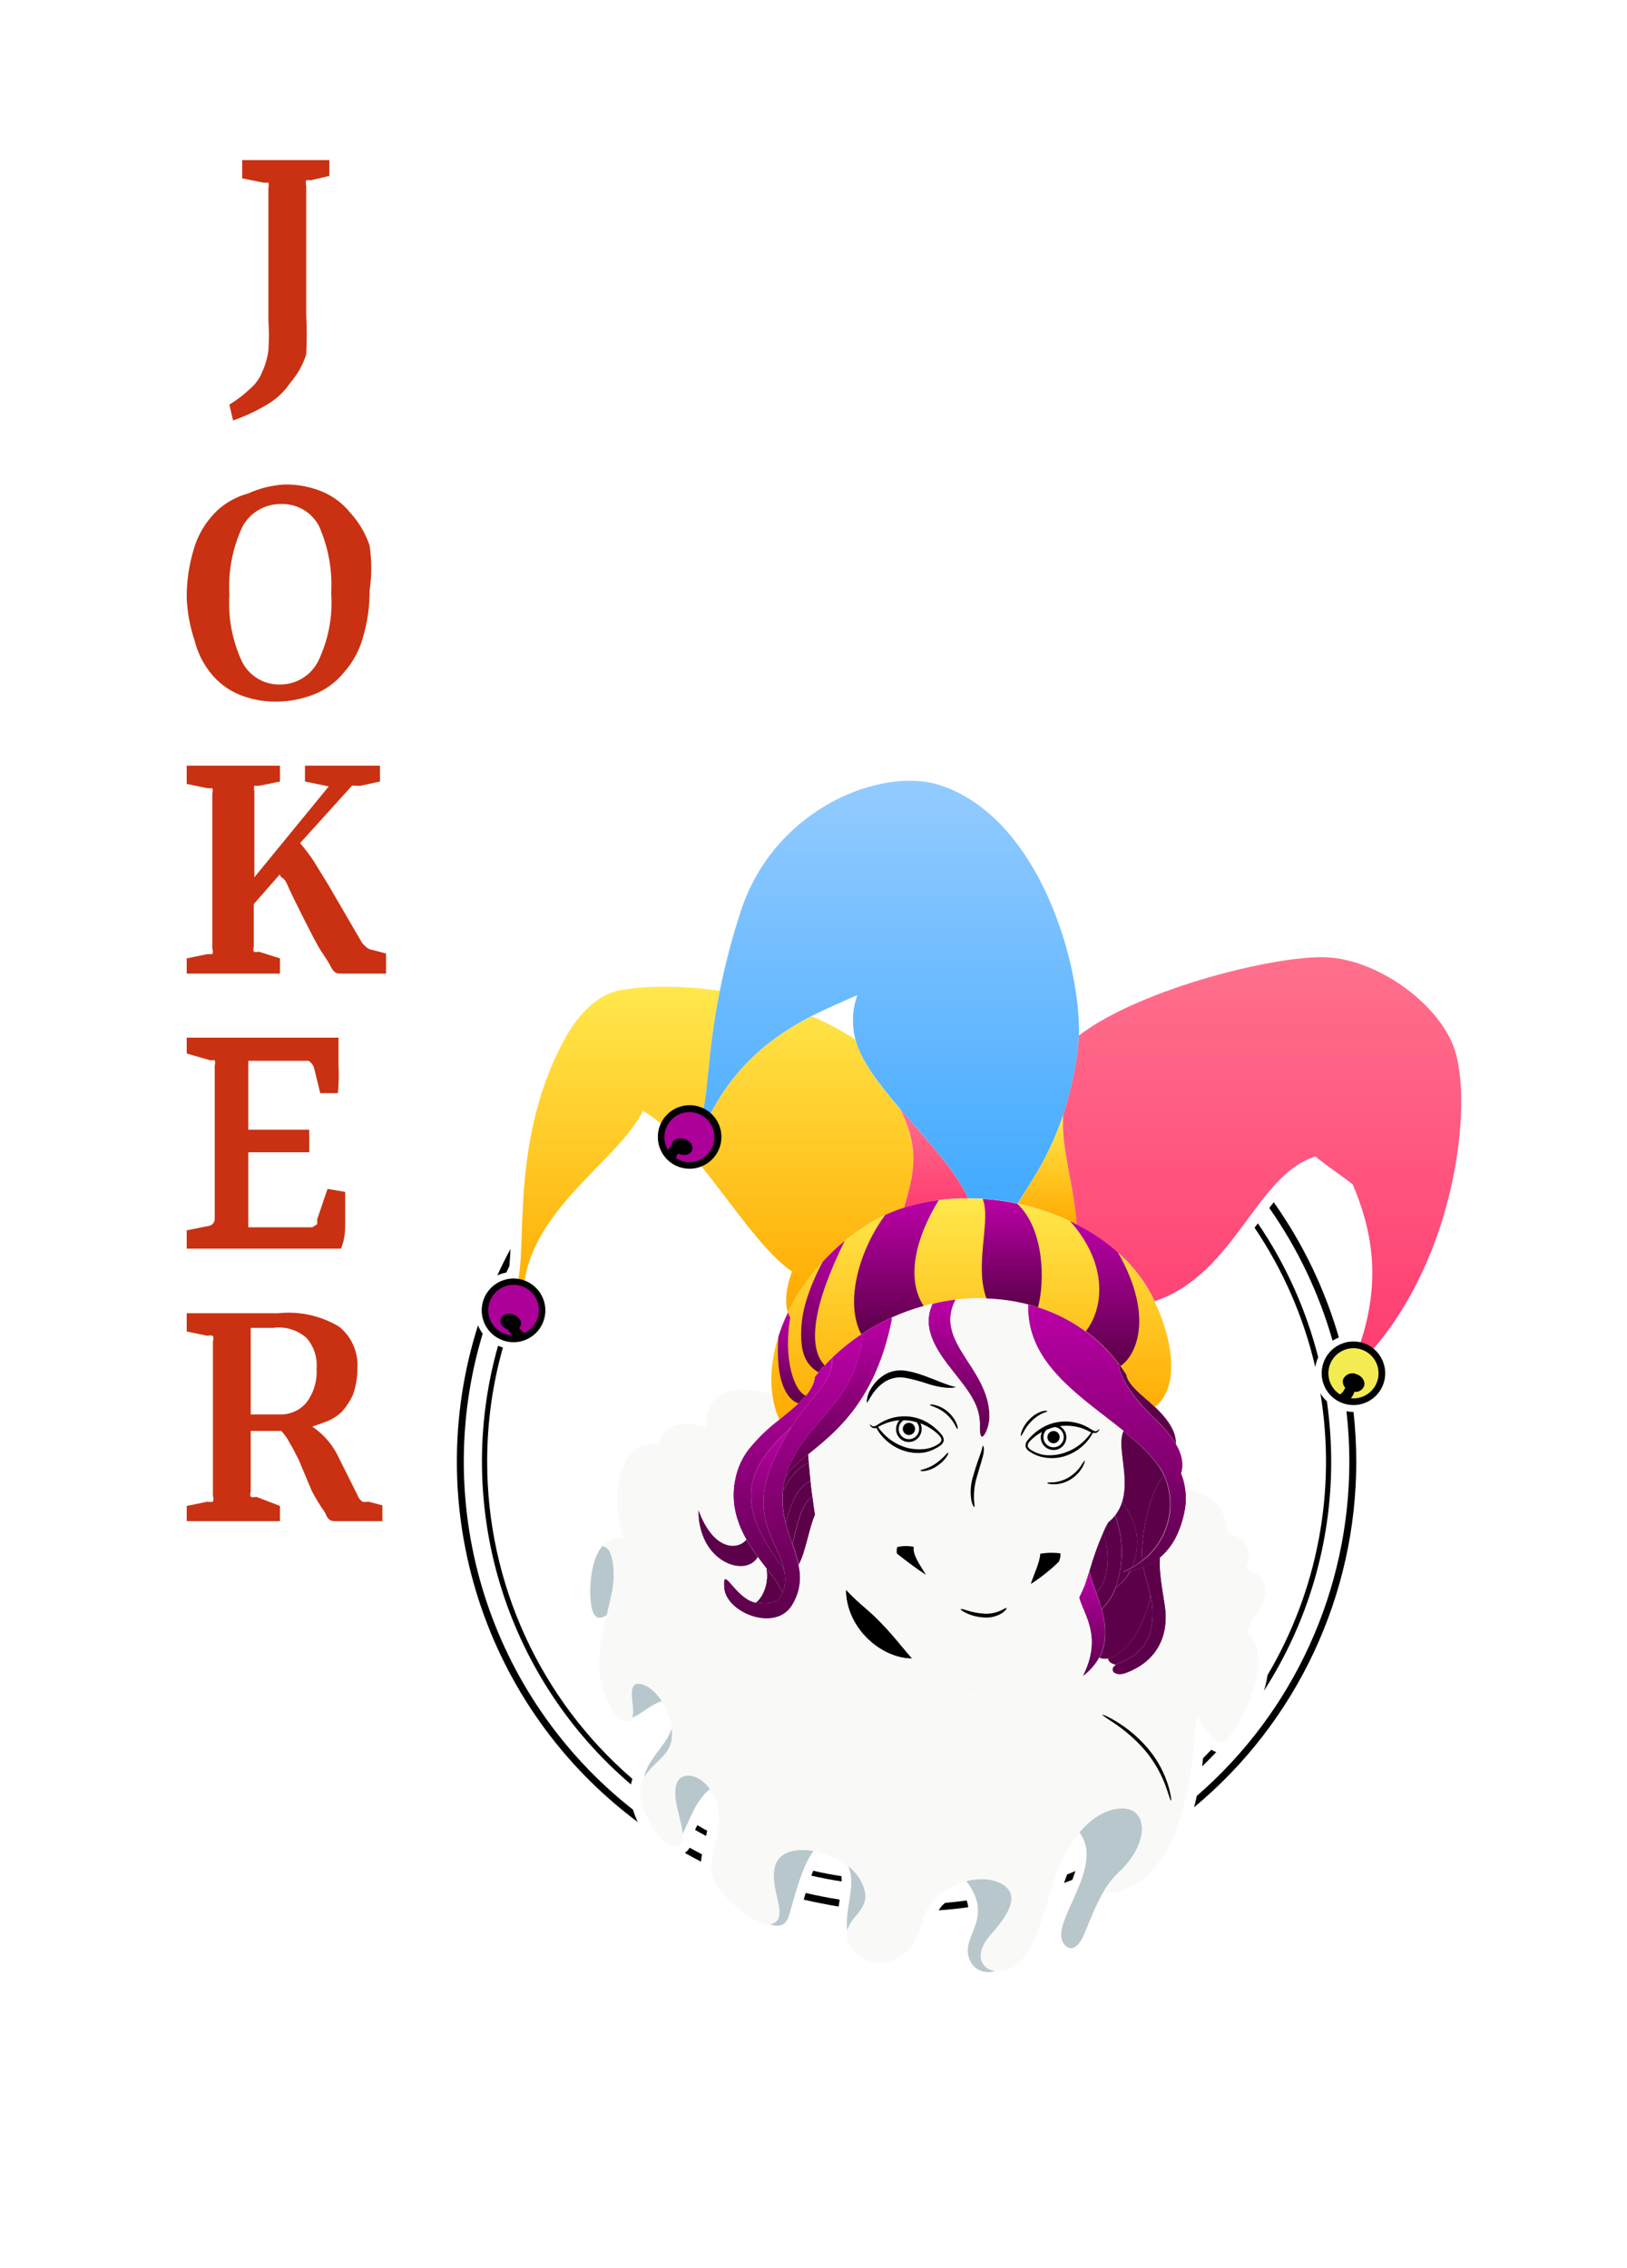 <svg width="61" height="85" viewBox="0 0 61 85" fill="none" xmlns="http://www.w3.org/2000/svg">
<g filter="url(#filter0_dd)">
<rect x="3" y="2" width="56" height="80" rx="6" fill="white"/>
</g>
<mask id="mask0" mask-type="alpha" maskUnits="userSpaceOnUse" x="3" y="2" width="56" height="80">
<rect x="3" y="2" width="56" height="80" rx="6" fill="white"/>
</mask>
<g mask="url(#mask0)">
<path d="M31.554 70.412C31.554 70.381 31.554 70.351 31.544 70.321C31.186 70.269 30.834 70.201 30.488 70.119C30.466 70.175 30.443 70.236 30.419 70.303C30.793 70.39 31.172 70.462 31.555 70.521C31.557 70.482 31.557 70.446 31.554 70.412Z" fill="black"/>
<path d="M49.505 52.227C50.107 55.87 49.406 59.609 47.523 62.786C47.508 62.887 47.488 62.991 47.464 63.1C47.439 63.209 47.416 63.284 47.388 63.375C49.038 60.815 49.913 57.833 49.91 54.787C49.909 54.031 49.855 53.275 49.749 52.526C49.655 52.438 49.573 52.337 49.505 52.227V52.227Z" fill="black"/>
<path d="M45.107 65.899C45.097 65.99 45.088 66.079 45.075 66.174V66.206C45.255 66.031 45.43 65.852 45.602 65.669C45.536 65.65 45.473 65.621 45.414 65.585C45.311 65.69 45.209 65.795 45.107 65.899Z" fill="black"/>
<path d="M26.145 68.411C26.115 68.475 26.086 68.533 26.059 68.587C26.195 68.665 26.333 68.742 26.473 68.817C26.487 68.749 26.499 68.687 26.512 68.617C26.388 68.556 26.265 68.481 26.145 68.411Z" fill="black"/>
<path d="M47.037 46.018C48.109 47.606 48.88 49.377 49.313 51.244C49.324 51.166 49.342 51.09 49.367 51.015C49.383 50.968 49.402 50.921 49.423 50.875C48.967 49.082 48.201 47.382 47.16 45.852L47.138 45.882L47.037 46.018Z" fill="black"/>
<path d="M18.265 54.787C18.263 53.34 18.462 51.9 18.856 50.507L18.796 50.49C18.755 50.476 18.713 50.459 18.673 50.441C16.977 56.425 18.923 62.849 23.656 66.886C23.67 66.815 23.688 66.746 23.71 66.677C20.251 63.695 18.263 59.354 18.265 54.787Z" fill="black"/>
<path d="M23.731 67.83C18.359 63.609 16.123 56.527 18.097 49.987C18.026 49.892 17.967 49.789 17.921 49.679C15.745 56.528 18.151 64.004 23.914 68.297C23.885 68.239 23.858 68.178 23.834 68.117C23.792 68.017 23.76 67.922 23.731 67.83Z" fill="black"/>
<path d="M40.009 70.258C39.97 70.359 39.931 70.467 39.892 70.579L40.202 70.462C40.247 70.344 40.286 70.234 40.318 70.133C40.215 70.176 40.113 70.218 40.009 70.258Z" fill="black"/>
<path d="M30.207 70.953C30.194 70.998 30.179 71.041 30.166 71.091L30.133 71.202C30.565 71.303 31.002 71.39 31.443 71.461C31.455 71.38 31.468 71.294 31.482 71.202C31.051 71.133 30.625 71.05 30.207 70.953Z" fill="black"/>
<path d="M50.742 52.923C50.655 52.923 50.568 52.914 50.483 52.898C50.554 53.525 50.59 54.156 50.59 54.787C50.592 59.594 48.505 64.165 44.872 67.314C44.84 67.459 44.805 67.602 44.767 67.742C48.621 64.544 50.851 59.795 50.85 54.787C50.849 54.164 50.815 53.542 50.746 52.923H50.742Z" fill="black"/>
<path d="M49.961 50.253C50.036 50.205 50.114 50.165 50.196 50.132C49.673 48.317 48.847 46.603 47.755 45.062C47.701 45.133 47.645 45.203 47.589 45.278C48.652 46.792 49.454 48.474 49.961 50.253Z" fill="black"/>
<path d="M25.859 69.255C25.812 69.332 25.75 69.398 25.677 69.451C25.876 69.564 26.078 69.674 26.282 69.779C26.291 69.683 26.305 69.591 26.321 69.507C26.165 69.425 26.011 69.341 25.859 69.255Z" fill="black"/>
<path d="M19.097 47.459C19.117 47.242 19.131 47.022 19.14 46.811C18.965 47.135 18.8 47.467 18.646 47.804C18.753 47.755 18.866 47.719 18.982 47.698C19.019 47.617 19.058 47.538 19.097 47.459Z" fill="black"/>
<path d="M36.242 71.234C35.977 71.271 35.707 71.301 35.437 71.324C35.367 71.378 35.305 71.441 35.253 71.513C35.232 71.542 35.215 71.573 35.197 71.603C35.568 71.577 35.935 71.538 36.3 71.489C36.3 71.445 36.288 71.402 36.279 71.359C36.27 71.316 36.255 71.28 36.242 71.234Z" fill="black"/>
<path d="M30.392 55.514C29.832 55.757 29.626 56.498 29.457 57.071C29.351 56.685 29.316 56.283 29.353 55.885C29.549 55.508 29.881 54.977 30.33 54.834C30.349 55.068 30.369 55.295 30.392 55.514Z" fill="#5C004A"/>
<path d="M29.71 57.862C29.866 57.313 30.007 56.381 30.462 56.092C30.491 56.335 30.523 56.568 30.558 56.782C30.352 57.229 30.199 58.227 29.945 58.65C29.883 58.383 29.805 58.12 29.71 57.863L29.71 57.862Z" fill="#5C004A"/>
<path d="M29.451 55.361C29.627 55.071 29.932 54.814 30.301 54.514C30.308 54.622 30.317 54.73 30.326 54.836C29.877 54.977 29.548 55.511 29.349 55.888C29.367 55.71 29.4 55.533 29.451 55.361Z" fill="#5C004A"/>
<path d="M28.194 55.652C28.339 54.795 29.033 54.081 29.676 53.487C29.416 53.892 29.187 54.317 28.993 54.758C28.067 56.853 29.163 57.762 29.391 58.832C28.802 57.971 27.979 56.911 28.194 55.652Z" fill="url(#paint0_linear)"/>
<path d="M29.676 53.487C29.028 54.081 28.339 54.795 28.194 55.652C27.979 56.911 28.802 57.971 29.391 58.829C29.453 59.095 29.446 59.371 29.371 59.633C29.364 59.663 29.354 59.691 29.339 59.718C29.261 59.458 29.019 59.146 28.732 58.779C28.63 58.649 28.521 58.506 28.413 58.358C28.256 58.146 28.112 57.925 27.98 57.697C27.605 57.032 27.36 56.242 27.591 55.311C27.61 55.233 27.631 55.158 27.657 55.079C27.757 54.793 27.904 54.527 28.093 54.29C28.423 53.887 28.8 53.524 29.216 53.21C29.876 52.67 30.493 52.199 30.553 51.602C30.753 51.349 30.969 51.109 31.201 50.886C31.222 51.826 30.494 52.215 29.676 53.487Z" fill="url(#paint1_linear)"/>
<path d="M29.457 57.075C29.626 56.497 29.832 55.757 30.392 55.518C30.41 55.717 30.434 55.907 30.457 56.095C30.002 56.385 29.86 57.317 29.705 57.866C29.615 57.608 29.526 57.347 29.457 57.075Z" fill="#5C004A"/>
<path d="M29.339 59.72C29.172 60.132 28.729 60.133 28.343 60.063H28.331C28.618 59.845 28.828 59.313 28.732 58.783C29.019 59.148 29.261 59.46 29.339 59.72Z" fill="#5C004A"/>
<path d="M30.306 54.514C29.937 54.809 29.632 55.068 29.451 55.361C29.498 55.19 29.559 55.023 29.633 54.862C30.412 53.131 32.122 52.495 32.341 50.004L32.33 49.986C32.678 49.757 33.044 49.556 33.424 49.386L33.445 49.432C32.832 52.528 31.325 53.684 30.306 54.514Z" fill="url(#paint2_linear)"/>
<path d="M29.391 58.829C29.163 57.759 28.067 56.85 28.993 54.756C29.187 54.315 29.416 53.89 29.676 53.485C30.494 52.212 31.222 51.819 31.205 50.884C31.552 50.548 31.93 50.246 32.335 49.983L32.347 50.001C32.127 52.492 30.419 53.128 29.639 54.859C29.563 55.022 29.5 55.189 29.451 55.361C29.4 55.533 29.367 55.71 29.349 55.888C29.312 56.286 29.347 56.688 29.453 57.073C29.522 57.346 29.611 57.606 29.701 57.861C29.796 58.118 29.875 58.381 29.937 58.648C30.066 59.162 29.98 59.707 29.7 60.157C29.081 61.195 27.217 60.452 27.146 59.509C27.075 58.566 27.543 59.898 28.329 60.061H28.34C28.729 60.131 29.169 60.13 29.336 59.719C29.351 59.693 29.362 59.664 29.369 59.635C29.445 59.373 29.452 59.095 29.391 58.829Z" fill="url(#paint3_linear)"/>
<path d="M26.444 57.778C26.257 57.406 26.168 56.993 26.185 56.578C26.75 58.134 27.66 58.086 27.977 57.7C28.109 57.928 28.254 58.149 28.41 58.361C28.059 58.969 26.95 58.753 26.444 57.778Z" fill="#5C004A"/>
<path d="M29.541 49.194C29.412 48.798 29.48 48.236 29.692 47.658C27.942 46.437 26.244 42.926 24.107 41.632C23.176 43.551 19.722 45.393 19.617 48.536L19.259 48.466C19.928 47.368 18.936 43.107 21.142 38.998C21.921 37.548 22.809 37.191 23.24 37.116C24.189 36.948 25.534 36.925 26.988 37.139C26.469 39.691 26.588 41.204 26.226 42.068L26.541 41.938C27.547 39.895 28.972 38.845 30.432 38.094C31.002 38.335 31.549 38.626 32.068 38.963C32.28 39.763 32.959 40.649 33.723 41.548C34.507 43.047 34.262 44.012 33.883 45.276C33.439 45.416 33.013 45.607 32.614 45.847C31.288 46.643 30.221 47.806 29.541 49.194Z" fill="url(#paint4_linear)"/>
<path d="M33.73 41.542C34.711 42.693 35.83 43.867 36.297 44.915C35.482 44.907 34.67 45.025 33.891 45.266C34.266 44.009 34.508 43.042 33.73 41.542Z" fill="url(#paint5_linear)"/>
<path d="M33.73 41.543C32.961 40.641 32.283 39.764 32.07 38.958C32.056 38.908 32.046 38.861 32.035 38.812C31.934 38.308 31.971 37.786 32.142 37.3C31.584 37.543 31.006 37.791 30.435 38.078C28.972 38.84 27.547 39.894 26.541 41.933L26.226 42.063C26.588 41.199 26.473 39.685 26.988 37.134C27.192 36.126 27.454 35.13 27.775 34.151C29.028 30.297 33.072 28.704 35.265 29.437C38.947 30.663 40.516 36.072 40.452 38.809C40.449 39.007 40.435 39.204 40.408 39.4C40.299 40.209 40.116 41.005 39.864 41.781C39.297 43.484 38.538 44.44 38.154 45.112C37.543 44.982 36.92 44.916 36.296 44.913C35.829 43.86 34.709 42.687 33.729 41.541L33.73 41.543Z" fill="url(#paint6_linear)"/>
<path d="M39.861 41.788C39.774 43.05 40.272 44.435 40.363 45.89C39.666 45.535 38.924 45.275 38.158 45.118C38.535 44.446 39.294 43.49 39.861 41.788Z" fill="url(#paint7_linear)"/>
<path d="M49.319 43.348C47.089 44.03 46.311 47.765 43.29 48.774C43.282 48.755 43.273 48.734 43.264 48.715C42.673 47.483 41.62 46.532 40.363 45.89C40.272 44.435 39.774 43.05 39.861 41.788C40.114 41.012 40.296 40.215 40.406 39.407C40.432 39.211 40.447 39.013 40.45 38.815C42.748 37.041 48.028 35.744 49.856 35.888C51.76 36.038 53.984 37.667 54.541 39.351C55.209 41.369 54.62 47.114 51.299 50.778L50.937 50.529C51.845 47.977 51.406 46.021 50.718 44.396C50.331 44.083 49.821 43.762 49.319 43.348Z" fill="url(#paint8_linear)"/>
<path d="M41.931 51.092C42.037 51.229 42.138 51.372 42.232 51.521C42.294 51.923 42.87 52.327 43.22 52.657C43.246 52.683 43.275 52.708 43.303 52.734C43.666 53.08 44.105 53.579 44.09 54.123C43.895 53.809 43.658 53.523 43.387 53.272C42.821 52.723 42.015 51.849 41.931 51.092Z" fill="#5C004A"/>
<path d="M41.809 56.794C41.927 56.639 42.015 56.463 42.068 56.276C42.556 56.973 42.696 57.461 42.611 58.157C42.584 58.362 42.527 58.562 42.442 58.75C42.338 58.807 42.232 58.862 42.119 58.911C42.21 58.903 42.297 58.892 42.378 58.876C42.215 59.186 41.998 59.408 41.834 59.478C42.138 58.608 42.129 57.659 41.809 56.794Z" fill="#5C004A"/>
<path d="M41.099 59.696C40.992 59.431 40.905 59.158 40.84 58.88C40.983 58.382 41.159 57.894 41.367 57.42C41.67 58.324 41.528 59.325 41.099 59.696Z" fill="#5C004A"/>
<path d="M41.099 59.696C41.528 59.325 41.67 58.324 41.359 57.42C41.413 57.299 41.472 57.184 41.534 57.071C41.635 56.99 41.726 56.897 41.804 56.794C42.125 57.657 42.136 58.603 41.835 59.473C41.724 59.792 41.541 60.081 41.298 60.316C41.242 60.099 41.17 59.889 41.099 59.696Z" fill="#5C004A"/>
<path d="M40.586 62.832C41.35 61.336 40.616 60.511 40.456 59.872C40.537 59.715 40.609 59.553 40.673 59.388C40.712 59.286 40.765 59.107 40.835 58.88C40.9 59.158 40.987 59.431 41.094 59.696C41.164 59.889 41.237 60.099 41.298 60.316C41.431 60.734 41.465 61.178 41.398 61.612C41.362 61.794 41.299 61.969 41.21 62.131C41.056 62.408 40.843 62.647 40.586 62.832Z" fill="url(#paint9_linear)"/>
<path d="M41.84 59.478C42.005 59.408 42.221 59.186 42.385 58.876C42.548 58.848 42.709 58.805 42.865 58.746C42.936 59.116 43.058 59.445 43.136 59.81C43.013 60.499 42.713 61.144 42.266 61.683C41.994 61.983 41.747 62.131 41.537 62.169C41.429 62.193 41.316 62.182 41.215 62.136C41.304 61.974 41.367 61.799 41.403 61.618C41.47 61.184 41.436 60.74 41.303 60.321C41.546 60.086 41.73 59.797 41.84 59.478Z" fill="#5C004A"/>
<path d="M43.168 60.996C43.01 61.904 42.26 62.216 41.981 62.327C41.928 62.344 41.876 62.368 41.828 62.398C41.679 62.367 41.548 62.289 41.537 62.164C41.747 62.126 41.994 61.978 42.265 61.677C42.713 61.139 43.013 60.494 43.136 59.805C43.228 60.196 43.239 60.601 43.168 60.996Z" fill="#5C004A"/>
<path d="M43.492 58.375C43.468 58.803 43.507 59.13 43.67 60.15C43.863 61.347 43.341 62.305 42.189 62.718C41.8 62.855 41.541 62.588 41.828 62.398C41.876 62.368 41.928 62.344 41.981 62.327C42.255 62.216 43.01 61.908 43.168 60.996C43.239 60.601 43.228 60.196 43.136 59.805C43.058 59.44 42.936 59.111 42.865 58.741C43.093 58.655 43.305 58.532 43.492 58.375V58.375Z" fill="#5C004A"/>
<path d="M43.634 55.282C44.139 56.409 43.806 57.735 42.828 58.489C42.809 58.323 42.805 58.155 42.817 57.988C42.889 57.05 43.132 55.955 43.634 55.282Z" fill="#5C004A"/>
<path d="M42.119 53.642C42.677 54.086 43.172 54.539 43.496 55.037C43.548 55.117 43.594 55.2 43.634 55.286C43.132 55.959 42.889 57.054 42.817 57.992C42.805 58.159 42.809 58.327 42.828 58.493C42.705 58.59 42.575 58.676 42.439 58.753C42.525 58.565 42.581 58.365 42.608 58.16C42.693 57.464 42.553 56.976 42.066 56.278C42.352 55.328 41.843 54.201 42.119 53.642Z" fill="#5C004A"/>
<path d="M42.119 53.642C40.532 52.361 38.456 51.111 38.547 48.895C39.891 49.227 41.084 50.004 41.931 51.1C42.015 51.857 42.821 52.731 43.387 53.28C43.658 53.531 43.895 53.817 44.09 54.13C44.299 54.486 44.394 54.854 44.282 55.226C44.356 55.409 44.407 55.6 44.435 55.796C44.475 56.044 44.475 56.296 44.435 56.544C44.384 56.859 44.295 57.167 44.168 57.46C44.019 57.816 43.789 58.132 43.495 58.383C43.308 58.539 43.096 58.663 42.867 58.749C42.712 58.807 42.551 58.851 42.387 58.879C42.303 58.894 42.216 58.906 42.128 58.914C42.241 58.864 42.347 58.81 42.451 58.753C42.587 58.676 42.717 58.59 42.84 58.493C43.818 57.739 44.151 56.413 43.645 55.286C43.605 55.2 43.56 55.117 43.508 55.037C43.172 54.535 42.679 54.083 42.119 53.642Z" fill="url(#paint10_linear)"/>
<path d="M29.216 53.211C29.082 52.914 28.994 52.598 28.956 52.275C28.827 51.35 29.032 50.261 29.543 49.194C30.222 47.805 31.289 46.643 32.615 45.847C33.015 45.605 33.443 45.412 33.889 45.271C34.667 45.03 35.479 44.912 36.294 44.92C36.919 44.922 37.542 44.989 38.153 45.118C38.919 45.275 39.661 45.535 40.358 45.89C41.614 46.538 42.667 47.483 43.259 48.715C43.268 48.734 43.277 48.755 43.285 48.774C44.119 50.546 44.116 52.128 43.298 52.734C43.269 52.708 43.241 52.683 43.215 52.657C42.865 52.327 42.289 51.923 42.227 51.521C42.133 51.372 42.032 51.229 41.926 51.092C41.079 49.996 39.886 49.219 38.542 48.887C37.365 48.596 36.135 48.589 34.955 48.866C34.429 48.988 33.916 49.162 33.424 49.385C33.044 49.555 32.678 49.755 32.33 49.984C31.925 50.248 31.547 50.55 31.2 50.886C30.968 51.109 30.751 51.349 30.552 51.602C30.488 52.201 29.876 52.672 29.216 53.211Z" fill="url(#paint11_linear)"/>
<path d="M35.829 48.713C34.995 50.324 37.099 51.255 37.099 53.102C37.099 53.591 36.709 54.326 36.734 53.438C36.759 52.55 36.144 51.957 35.498 51.103C34.768 50.14 34.678 49.491 34.96 48.87C35.246 48.801 35.536 48.748 35.829 48.713V48.713Z" fill="url(#paint12_linear)"/>
<path d="M34.258 57.978C34.996 58.09 35.955 58.517 36.366 58.665C36.777 58.812 37.144 58.858 37.519 58.711C37.995 58.498 38.493 58.34 39.005 58.239C38.995 58.556 38.746 59.069 38.651 59.373C37.316 60.203 36.17 59.986 34.719 59.032C34.549 58.74 34.202 58.288 34.258 57.978Z" fill="#F9F9F8"/>
<path fill-rule="evenodd" clip-rule="evenodd" d="M30.331 54.836C30.349 55.069 30.369 55.295 30.392 55.514C30.41 55.717 30.434 55.907 30.466 56.085C30.494 56.329 30.527 56.561 30.562 56.775C30.635 57.305 30.76 57.826 30.934 58.331C31.106 58.796 31.375 59.22 31.721 59.574C31.957 59.823 32.206 60.058 32.468 60.279C33.05 60.779 33.462 61.274 33.837 61.722C33.96 61.871 34.08 62.014 34.2 62.151C34.429 62.422 34.686 62.668 34.966 62.886C35.974 63.641 37.205 63.681 37.874 63.371C38.366 63.142 38.642 62.711 39.14 61.932C39.378 61.561 39.665 61.112 40.05 60.569C40.207 60.343 40.347 60.106 40.468 59.859C40.548 59.702 40.621 59.54 40.684 59.375C40.695 59.343 40.708 59.302 40.723 59.254C40.756 59.153 40.799 59.021 40.847 58.867C40.989 58.369 41.165 57.881 41.373 57.407C41.428 57.286 41.486 57.171 41.548 57.058C41.649 56.977 41.74 56.885 41.818 56.782C41.936 56.626 42.024 56.45 42.077 56.263C42.222 55.773 42.156 55.236 42.096 54.754C42.041 54.304 41.991 53.902 42.124 53.63C41.912 53.459 41.692 53.289 41.469 53.117C40.021 51.999 38.474 50.804 38.552 48.883C37.663 48.657 36.739 48.598 35.829 48.711C35.365 49.606 35.81 50.292 36.296 51.042C36.684 51.64 37.099 52.28 37.099 53.099C37.099 53.588 36.708 54.319 36.734 53.435C36.756 52.7 36.334 52.166 35.818 51.513C35.714 51.381 35.607 51.245 35.498 51.101C34.77 50.135 34.678 49.485 34.96 48.868C34.434 48.989 33.921 49.163 33.429 49.386L33.45 49.432C32.848 52.447 31.402 53.623 30.387 54.449C30.36 54.471 30.333 54.493 30.306 54.514C30.313 54.622 30.322 54.73 30.331 54.836ZM36.027 58.535C36.161 58.587 36.276 58.632 36.366 58.665C36.774 58.812 37.149 58.858 37.519 58.711C37.995 58.498 38.493 58.34 39.005 58.239C39.256 58.194 39.513 58.19 39.765 58.225C39.77 58.334 39.748 58.442 39.7 58.54C39.378 58.851 39.027 59.13 38.651 59.373C37.312 60.199 36.17 59.986 34.719 59.032C34.374 58.803 34.009 58.536 33.625 58.23C33.614 58.149 33.619 58.067 33.64 57.988C33.843 57.939 34.054 57.936 34.258 57.978C34.836 58.066 35.548 58.346 36.027 58.535Z" fill="#F9F9F8"/>
<path d="M34.258 57.979C34.202 58.288 34.549 58.74 34.719 59.032C34.373 58.803 34.008 58.536 33.625 58.23C33.614 58.149 33.619 58.067 33.64 57.988C33.843 57.939 34.054 57.936 34.258 57.979Z" fill="black"/>
<path d="M39.696 58.54C39.374 58.851 39.023 59.13 38.647 59.373C38.735 59.069 38.991 58.556 39.001 58.239C39.252 58.194 39.509 58.19 39.761 58.225C39.766 58.334 39.744 58.442 39.696 58.54Z" fill="black"/>
<path d="M32.459 60.292C33.237 60.958 33.707 61.612 34.191 62.164C33.06 62.164 31.727 61.054 31.712 59.587C31.948 59.836 32.197 60.071 32.459 60.292Z" fill="black"/>
<path d="M47.089 61.683C47.028 61.488 46.913 61.314 46.758 61.182C46.99 60.46 47.75 59.858 47.304 59.196C47.163 58.991 46.945 58.85 46.7 58.807C46.867 58.465 46.915 57.978 46.506 57.68C46.377 57.583 46.223 57.526 46.062 57.517C45.953 56.983 45.907 56.522 45.298 56.129C45.038 55.957 44.722 55.902 44.437 55.793C44.477 56.041 44.477 56.294 44.437 56.541C44.386 56.857 44.296 57.164 44.169 57.457C44.02 57.813 43.79 58.13 43.496 58.381C43.472 58.809 43.511 59.135 43.674 60.155C43.867 61.352 43.344 62.31 42.193 62.723C41.804 62.86 41.544 62.593 41.832 62.404C41.683 62.373 41.552 62.295 41.541 62.169C41.433 62.193 41.32 62.182 41.219 62.136C41.064 62.414 40.849 62.653 40.59 62.837C41.354 61.342 40.62 60.517 40.46 59.877C40.339 60.124 40.2 60.361 40.042 60.587C38.848 62.273 38.593 63.051 37.866 63.389C37.197 63.699 35.966 63.659 34.959 62.904C34.678 62.686 34.421 62.44 34.192 62.169C33.061 62.169 31.728 61.059 31.714 59.592C31.367 59.238 31.099 58.814 30.926 58.349C30.752 57.844 30.627 57.323 30.554 56.793C30.348 57.241 30.195 58.239 29.941 58.662C30.07 59.177 29.984 59.721 29.703 60.172C29.085 61.209 27.221 60.466 27.15 59.523C27.078 58.58 27.547 59.912 28.333 60.076C28.619 59.858 28.829 59.326 28.733 58.796C28.631 58.666 28.522 58.523 28.414 58.375C28.06 58.984 26.951 58.764 26.445 57.792C26.259 57.42 26.169 57.008 26.186 56.592C26.752 58.148 27.661 58.1 27.979 57.714C27.604 57.049 27.359 56.259 27.589 55.328C27.609 55.25 27.63 55.175 27.656 55.096C27.755 54.804 27.902 54.532 28.093 54.29C28.423 53.887 28.8 53.524 29.216 53.21C29.082 52.913 28.995 52.597 28.956 52.273C28.484 52.123 27.881 52.033 27.412 52.132C26.756 52.262 26.448 52.826 26.475 53.495C26.291 53.442 26.104 53.403 25.914 53.377C25.311 53.298 24.693 53.636 24.719 54.171C24.262 54.079 23.844 54.171 23.521 54.677C23.198 55.182 23.062 56.011 23.193 56.852C23.231 57.117 23.296 57.377 23.386 57.63C23.197 57.64 23.01 57.684 22.836 57.759C22.74 57.808 22.655 57.875 22.586 57.956C22.052 58.572 22.067 60.085 22.244 60.456C22.373 60.729 22.553 60.659 22.745 60.554C22.559 61.362 22.376 62.252 22.499 62.839C22.637 63.494 22.997 64.545 23.529 64.525C23.611 64.527 23.683 64.474 23.708 64.396C24.04 64.266 24.413 63.887 24.814 63.781C25.012 64.09 25.137 64.439 25.181 64.803C24.994 65.424 24.264 65.97 24.155 66.629C24.03 66.861 23.985 67.127 24.026 67.386C24.082 67.737 24.206 68.074 24.39 68.379C24.7 68.914 25.141 69.334 25.427 69.166C25.564 69.087 25.604 68.935 25.592 68.743C25.852 68.284 26.071 67.497 26.614 67.074C26.701 67.197 26.772 67.331 26.827 67.471C27.216 68.451 26.578 69.402 26.682 70.172C26.781 70.913 28.217 72.149 28.868 72.135C29.128 72.245 29.412 72.228 29.543 71.918C29.687 71.585 30.003 70.005 30.505 69.397C30.978 69.478 31.423 69.674 31.802 69.969C32.125 70.665 31.653 71.573 31.768 72.389C31.761 72.425 31.756 72.461 31.754 72.498C31.716 73.156 32.662 73.898 33.647 73.406C34.633 72.913 34.425 71.665 35.149 71.055C35.465 70.797 35.835 70.614 36.232 70.52C37.23 71.828 36.184 72.476 36.294 73.232C36.311 73.467 36.437 73.681 36.634 73.811C36.832 73.94 37.078 73.97 37.301 73.892C37.634 73.942 38.069 73.788 38.406 73.341C38.743 72.893 38.975 72.295 39.451 70.712C39.653 69.975 40.001 69.286 40.474 68.686C41.442 69.956 39.445 71.975 39.845 72.776C40.017 73.115 40.354 73.15 40.624 72.559C40.628 72.55 40.632 72.541 40.635 72.531C40.817 72.121 41.04 71.487 41.358 70.935C42.469 70.962 43.225 70.286 43.743 69.342C44.15 68.594 44.411 67.674 44.578 66.782C44.753 65.861 44.763 65.071 44.887 64.318C45.226 64.837 45.584 65.474 45.896 65.261C46.112 65.112 46.438 64.642 46.706 64.061C47.055 63.305 47.309 62.349 47.089 61.683Z" fill="#F9F9F8"/>
<path d="M42.62 67.999C43.009 68.414 42.824 69.373 41.915 70.203C41.691 70.418 41.502 70.665 41.354 70.937C41.036 71.49 40.813 72.124 40.631 72.534C40.628 72.543 40.624 72.552 40.62 72.561C40.349 73.153 40.011 73.118 39.842 72.779C39.437 71.978 41.437 69.958 40.474 68.686C40.893 68.184 41.382 67.864 41.909 67.795C42.229 67.754 42.47 67.833 42.625 67.993C42.62 67.996 42.621 67.996 42.62 67.999Z" fill="#B8C7CC"/>
<path d="M36.231 70.509C36.774 70.38 37.324 70.421 37.673 70.69C37.761 70.754 37.83 70.839 37.874 70.939C38.07 71.404 37.565 72.04 37.124 72.539C36.497 73.25 36.783 73.805 37.3 73.882C37.242 73.9 37.182 73.911 37.122 73.914C36.725 73.95 36.363 73.71 36.293 73.221C36.183 72.465 37.232 71.818 36.231 70.509Z" fill="#B8C7CC"/>
<path d="M31.768 72.376C31.653 71.56 32.125 70.652 31.802 69.956C32.108 70.18 32.327 70.505 32.419 70.874C32.427 70.908 32.431 70.936 32.436 70.966C32.514 71.618 31.875 71.83 31.768 72.376Z" fill="#B8C7CC"/>
<path d="M29.134 69.769C29.352 69.38 29.912 69.279 30.504 69.38C30.002 69.988 29.685 71.568 29.541 71.901C29.412 72.211 29.133 72.228 28.867 72.118C28.928 72.117 28.988 72.102 29.041 72.072C29.559 71.752 28.798 70.731 29.078 69.889C29.092 69.847 29.111 69.807 29.134 69.769Z" fill="#B8C7CC"/>
<path d="M25.404 66.769C25.588 66.44 26.191 66.459 26.613 67.061C26.069 67.484 25.846 68.271 25.591 68.73C25.565 68.193 25.154 67.333 25.39 66.8C25.395 66.79 25.4 66.78 25.404 66.769Z" fill="#B8C7CC"/>
<path d="M25.193 64.931C25.246 65.794 24.479 66.018 24.155 66.617C24.164 66.556 24.178 66.496 24.198 66.437C24.395 65.852 25.011 65.356 25.181 64.791C25.184 64.833 25.189 64.881 25.193 64.931Z" fill="#B8C7CC"/>
<path d="M23.706 64.38C23.82 64.1 23.584 63.429 23.754 63.196C23.806 63.122 23.897 63.091 24.047 63.126C24.287 63.179 24.582 63.409 24.813 63.766C24.412 63.872 24.038 64.256 23.706 64.38Z" fill="#B8C7CC"/>
<path d="M22.242 60.445C22.113 60.175 22.071 59.31 22.259 58.619C22.317 58.374 22.428 58.144 22.585 57.946L22.627 57.968C22.988 58.003 23.099 58.984 22.927 59.759C22.872 60 22.808 60.268 22.744 60.544C22.552 60.645 22.372 60.719 22.242 60.445Z" fill="#B8C7CC"/>
<path d="M41.917 46.947C43.343 49.46 42.522 50.877 42.01 51.2C41.987 51.163 41.959 51.128 41.931 51.092C41.581 50.638 41.17 50.236 40.708 49.897C41.319 49.143 41.636 47.475 40.117 45.768C40.198 45.807 40.282 45.847 40.363 45.89C40.925 46.172 41.449 46.526 41.919 46.944L41.917 46.947Z" fill="url(#paint13_linear)"/>
<path d="M36.986 48.669C36.519 47.416 37.167 45.73 36.843 44.939C37.279 44.967 37.712 45.026 38.14 45.116C39.178 46.101 39.166 48.067 38.918 48.999C38.788 48.957 38.659 48.919 38.529 48.887C38.024 48.758 37.507 48.685 36.986 48.669Z" fill="url(#paint14_linear)"/>
<path d="M32.291 50.01C31.651 48.803 32.228 46.837 33.19 45.537C33.416 45.433 33.649 45.343 33.887 45.267C34.314 45.133 34.752 45.038 35.196 44.983C34.323 46.402 33.964 47.929 34.629 48.949C34.218 49.061 33.817 49.206 33.429 49.383C33.033 49.559 32.652 49.769 32.291 50.01Z" fill="url(#paint15_linear)"/>
<path d="M31.672 46.508C30.487 48.904 30.266 50.481 30.917 51.177C30.838 51.26 30.76 51.349 30.686 51.437C30.234 51.168 30.009 50.751 30.038 49.88C30.052 49.411 30.147 48.62 30.841 47.296C31.099 47.014 31.377 46.751 31.672 46.508V46.508Z" fill="url(#paint16_linear)"/>
<path d="M29.936 52.604C29.518 52.461 29.063 51.818 29.183 50.104C29.28 49.793 29.4 49.489 29.541 49.196C29.562 49.261 29.591 49.325 29.627 49.384C29.367 50.94 29.767 52.14 30.213 52.314C30.127 52.416 30.034 52.513 29.936 52.604Z" fill="url(#paint17_linear)"/>
<path d="M36.184 60.44C36.404 60.551 36.646 60.615 36.892 60.626C37.145 60.648 37.397 60.581 37.606 60.439C37.726 60.345 37.748 60.282 37.735 60.272C37.722 60.261 37.673 60.291 37.552 60.353C37.349 60.453 37.123 60.497 36.898 60.483C36.668 60.469 36.441 60.425 36.223 60.353C36.093 60.31 36.031 60.299 36.022 60.317C36.013 60.335 36.054 60.371 36.184 60.44Z" fill="black"/>
<path fill-rule="evenodd" clip-rule="evenodd" d="M35.053 54.304C35.119 54.273 35.181 54.236 35.24 54.194C35.312 54.15 35.364 54.079 35.384 53.997C35.385 53.912 35.354 53.83 35.297 53.767C35.252 53.711 35.203 53.658 35.151 53.609C35.054 53.517 34.949 53.433 34.837 53.36C34.64 53.232 34.419 53.147 34.188 53.109C33.852 53.054 33.507 53.099 33.196 53.238C33.097 53.282 33.002 53.335 32.912 53.397L32.873 53.421C32.856 53.431 32.838 53.44 32.82 53.447C32.796 53.461 32.768 53.467 32.741 53.464C32.706 53.456 32.674 53.439 32.649 53.413C32.628 53.397 32.616 53.389 32.612 53.393C32.609 53.397 32.612 53.408 32.627 53.431C32.647 53.474 32.683 53.506 32.728 53.521C32.77 53.535 32.816 53.535 32.858 53.521C32.929 53.657 33.02 53.782 33.126 53.893C33.358 54.14 33.654 54.316 33.981 54.404C34.208 54.466 34.445 54.478 34.677 54.439C34.808 54.412 34.935 54.367 35.053 54.304ZM34.441 53.679C34.389 53.842 34.236 53.95 34.066 53.945C33.895 53.94 33.749 53.823 33.706 53.658C33.664 53.493 33.735 53.32 33.882 53.233C33.975 53.235 34.067 53.243 34.158 53.258C34.228 53.27 34.297 53.287 34.365 53.307C34.455 53.408 34.484 53.55 34.441 53.679ZM33.195 53.806C33.423 54.024 33.702 54.182 34.007 54.266C34.216 54.321 34.433 54.337 34.649 54.315C34.774 54.302 34.896 54.27 35.012 54.22C35.073 54.193 35.132 54.16 35.187 54.121C35.241 54.092 35.281 54.041 35.297 53.981C35.294 53.919 35.269 53.861 35.224 53.817C35.18 53.767 35.131 53.72 35.079 53.678C34.981 53.598 34.876 53.527 34.765 53.467C34.682 53.422 34.595 53.382 34.506 53.349C34.562 53.459 34.572 53.587 34.533 53.704C34.484 53.872 34.347 54.001 34.176 54.038C34.005 54.076 33.827 54.017 33.712 53.885C33.597 53.752 33.564 53.567 33.625 53.403C33.646 53.34 33.679 53.282 33.724 53.233C33.557 53.246 33.393 53.282 33.235 53.338C33.138 53.374 33.044 53.418 32.953 53.468L32.916 53.486C32.999 53.601 33.092 53.709 33.195 53.806Z" fill="black"/>
<path d="M33.86 53.486C33.82 53.606 33.885 53.736 34.005 53.776C34.126 53.816 34.255 53.751 34.296 53.631C34.336 53.511 34.271 53.381 34.151 53.341C34.093 53.321 34.03 53.326 33.975 53.353C33.921 53.38 33.879 53.428 33.86 53.486Z" fill="black"/>
<path fill-rule="evenodd" clip-rule="evenodd" d="M39.864 54.596C40.19 54.505 40.484 54.325 40.714 54.077C40.817 53.965 40.904 53.839 40.974 53.704C41.016 53.717 41.061 53.717 41.103 53.704C41.147 53.688 41.184 53.655 41.205 53.613C41.216 53.588 41.221 53.577 41.218 53.573C41.214 53.569 41.202 53.573 41.181 53.594C41.157 53.62 41.126 53.639 41.09 53.645C41.063 53.648 41.035 53.643 41.01 53.631C41.001 53.628 40.992 53.622 40.982 53.616L40.982 53.616C40.974 53.611 40.966 53.607 40.958 53.603C40.94 53.594 40.932 53.59 40.918 53.579C40.828 53.519 40.732 53.467 40.633 53.424C40.32 53.289 39.975 53.249 39.639 53.307C39.407 53.348 39.187 53.436 38.991 53.566C38.879 53.64 38.774 53.724 38.678 53.818C38.626 53.867 38.578 53.92 38.533 53.976C38.476 54.039 38.446 54.121 38.447 54.206C38.467 54.288 38.52 54.359 38.594 54.402C38.653 54.444 38.715 54.48 38.781 54.511C38.903 54.57 39.035 54.611 39.17 54.631C39.401 54.669 39.638 54.657 39.864 54.596ZM39.237 53.591C39.334 53.549 39.434 53.516 39.537 53.49C39.565 53.491 39.593 53.495 39.62 53.504C39.734 53.541 39.824 53.63 39.862 53.744C39.895 53.84 39.888 53.944 39.843 54.035C39.776 54.171 39.634 54.255 39.481 54.248C39.329 54.24 39.196 54.143 39.143 54C39.09 53.857 39.127 53.696 39.237 53.591ZM38.643 54.339C38.698 54.377 38.757 54.41 38.818 54.435C38.933 54.489 39.055 54.523 39.18 54.539C39.398 54.56 39.618 54.54 39.828 54.479C40.133 54.393 40.411 54.233 40.638 54.014C40.74 53.915 40.832 53.807 40.914 53.691L40.877 53.673C40.785 53.624 40.691 53.58 40.594 53.543C40.316 53.446 40.02 53.416 39.729 53.457C39.834 53.512 39.914 53.605 39.954 53.717C40.01 53.879 39.974 54.058 39.861 54.187C39.748 54.316 39.575 54.375 39.407 54.341C39.239 54.308 39.102 54.188 39.047 54.026C39.008 53.911 39.015 53.787 39.065 53.678H39.057C38.946 53.739 38.841 53.811 38.744 53.893C38.693 53.936 38.645 53.984 38.602 54.035C38.558 54.079 38.532 54.138 38.53 54.201C38.547 54.26 38.588 54.311 38.643 54.339Z" fill="black"/>
<path d="M39.574 54.084C39.694 54.043 39.758 53.912 39.717 53.792C39.676 53.672 39.545 53.608 39.425 53.65C39.305 53.691 39.242 53.821 39.282 53.941C39.302 53.999 39.344 54.047 39.399 54.074C39.453 54.1 39.517 54.104 39.574 54.084Z" fill="black"/>
<path d="M35.436 54.55C35.326 54.669 35.202 54.775 35.068 54.866C34.936 54.955 34.791 55.023 34.638 55.068C34.546 55.096 34.508 55.102 34.508 55.117C34.508 55.133 34.55 55.149 34.655 55.138C34.827 55.113 34.991 55.048 35.132 54.948C35.278 54.855 35.403 54.734 35.501 54.591C35.555 54.503 35.56 54.461 35.55 54.452C35.54 54.443 35.501 54.477 35.436 54.55Z" fill="black"/>
<path d="M35.546 52.924C35.399 52.793 35.22 52.701 35.027 52.658C34.912 52.635 34.864 52.646 34.863 52.658C34.861 52.672 34.904 52.688 35.008 52.727C35.356 52.85 35.644 53.101 35.812 53.429C35.864 53.526 35.882 53.569 35.898 53.559C35.913 53.548 35.914 53.507 35.877 53.395C35.808 53.213 35.694 53.051 35.546 52.924Z" fill="black"/>
<path d="M40.613 54.938C40.673 54.809 40.674 54.752 40.663 54.748C40.651 54.744 40.624 54.792 40.551 54.904C40.432 55.092 40.273 55.25 40.084 55.368C39.895 55.483 39.68 55.55 39.459 55.564C39.329 55.564 39.27 55.564 39.268 55.586C39.267 55.608 39.319 55.623 39.459 55.634C39.698 55.644 39.934 55.581 40.136 55.453C40.34 55.33 40.506 55.152 40.613 54.938Z" fill="black"/>
<path d="M39.123 52.958C39.222 52.919 39.267 52.914 39.266 52.898C39.264 52.883 39.218 52.866 39.102 52.891C38.916 52.943 38.747 53.045 38.613 53.185C38.473 53.317 38.365 53.481 38.3 53.662C38.264 53.771 38.27 53.819 38.281 53.822C38.293 53.825 38.316 53.786 38.366 53.692C38.447 53.532 38.555 53.385 38.683 53.259C38.809 53.131 38.958 53.029 39.123 52.958Z" fill="black"/>
<path d="M33.123 51.826C33.361 51.657 33.656 51.592 33.942 51.643C34.237 51.7 34.527 51.779 34.811 51.878C35.003 51.938 35.201 51.982 35.401 52.008C35.708 52.04 35.831 52 35.829 51.984C35.44 51.928 34.611 51.473 33.966 51.381C33.794 51.352 33.617 51.361 33.448 51.406C33.307 51.446 33.175 51.511 33.059 51.599C32.893 51.723 32.754 51.879 32.65 52.058C32.551 52.213 32.498 52.393 32.497 52.577C32.519 52.586 32.563 52.472 32.729 52.228C32.837 52.072 32.97 51.937 33.123 51.826Z" fill="black"/>
<path d="M43.042 65.542C42.68 65.114 42.246 64.751 41.76 64.471C41.469 64.305 41.341 64.262 41.333 64.276C41.325 64.291 41.437 64.365 41.712 64.547C42.171 64.847 42.586 65.21 42.944 65.625C43.295 66.048 43.565 66.531 43.741 67.052C43.848 67.363 43.883 67.492 43.902 67.488C43.922 67.484 43.914 67.349 43.828 67.023C43.676 66.479 43.408 65.974 43.042 65.542Z" fill="black"/>
<path d="M36.856 54.194C36.834 54.194 36.834 54.267 36.778 54.438C36.722 54.609 36.611 54.879 36.49 55.311C36.392 55.612 36.367 55.933 36.419 56.246C36.463 56.434 36.517 56.495 36.532 56.488C36.546 56.482 36.532 56.408 36.519 56.229C36.503 55.93 36.54 55.631 36.628 55.344C36.746 54.926 36.849 54.647 36.877 54.457C36.904 54.268 36.873 54.189 36.856 54.194Z" fill="black"/>
<path d="M26.857 42.952C26.721 43.362 26.351 43.65 25.92 43.681C25.49 43.712 25.083 43.48 24.889 43.094C24.696 42.708 24.754 42.244 25.037 41.917C25.32 41.591 25.771 41.467 26.181 41.603C26.74 41.79 27.042 42.393 26.857 42.952Z" fill="#AC0098"/>
<path d="M20.267 49.453C20.13 49.862 19.76 50.149 19.329 50.179C18.899 50.209 18.492 49.977 18.299 49.591C18.107 49.204 18.166 48.74 18.449 48.414C18.733 48.088 19.184 47.965 19.594 48.102C19.862 48.192 20.084 48.385 20.21 48.638C20.337 48.891 20.357 49.184 20.267 49.453Z" fill="#AC0098"/>
<path d="M51.758 51.81C51.621 52.22 51.252 52.508 50.821 52.538C50.39 52.569 49.983 52.337 49.79 51.951C49.597 51.565 49.656 51.1 49.939 50.774C50.222 50.448 50.674 50.325 51.083 50.462C51.352 50.551 51.573 50.743 51.7 50.996C51.826 51.249 51.847 51.542 51.758 51.81Z" fill="#F3EC51"/>
<path fill-rule="evenodd" clip-rule="evenodd" d="M26.636 41.715C27 42.031 27.139 42.535 26.986 42.992C26.777 43.616 26.104 43.953 25.479 43.747C25.022 43.595 24.701 43.182 24.667 42.702C24.632 42.221 24.891 41.767 25.322 41.551C25.753 41.335 26.271 41.4 26.636 41.715ZM25.339 43.4C25.408 43.446 25.482 43.484 25.56 43.511L25.548 43.51C25.978 43.655 26.45 43.472 26.669 43.074C26.888 42.676 26.791 42.179 26.439 41.893C26.086 41.607 25.579 41.615 25.236 41.912C24.892 42.208 24.81 42.708 25.041 43.099C25.084 43.035 25.134 42.977 25.19 42.925C25.19 42.901 25.194 42.877 25.202 42.854C25.254 42.693 25.465 42.624 25.671 42.693C25.878 42.762 26.002 42.943 25.95 43.104C25.898 43.265 25.688 43.334 25.481 43.265C25.462 43.258 25.443 43.25 25.425 43.24C25.388 43.288 25.359 43.342 25.339 43.4Z" fill="black"/>
<path fill-rule="evenodd" clip-rule="evenodd" d="M18.352 48.334C18.669 47.97 19.174 47.831 19.631 47.984C20.255 48.193 20.593 48.867 20.386 49.492C20.235 49.95 19.821 50.271 19.34 50.306C18.858 50.341 18.403 50.082 18.187 49.651C17.971 49.219 18.036 48.699 18.352 48.334ZM19.464 49.776C19.519 49.849 19.586 49.912 19.663 49.962H19.668C20.078 49.765 20.289 49.304 20.173 48.864C20.057 48.425 19.645 48.129 19.191 48.16C18.737 48.191 18.369 48.539 18.313 48.991C18.257 49.442 18.53 49.87 18.962 50.01C19.038 50.034 19.116 50.048 19.196 50.052C19.138 49.986 19.088 49.914 19.045 49.838C18.844 49.768 18.721 49.593 18.774 49.432C18.827 49.271 19.036 49.202 19.244 49.271C19.451 49.34 19.577 49.524 19.524 49.681C19.512 49.717 19.491 49.749 19.464 49.776Z" fill="black"/>
<path fill-rule="evenodd" clip-rule="evenodd" d="M49.613 51.097C49.821 50.473 50.495 50.135 51.12 50.342C51.744 50.551 52.081 51.226 51.874 51.851C51.666 52.475 50.991 52.812 50.367 52.604C49.743 52.396 49.405 51.721 49.613 51.097ZM50.767 52.209C50.738 52.281 50.698 52.349 50.649 52.41C51.123 52.458 51.559 52.144 51.663 51.678C51.766 51.212 51.504 50.743 51.054 50.586C50.603 50.429 50.107 50.635 49.898 51.064C49.69 51.493 49.837 52.01 50.239 52.267C50.314 52.22 50.373 52.151 50.407 52.07C50.416 52.051 50.427 52.033 50.441 52.018C50.357 51.934 50.326 51.811 50.358 51.696C50.445 51.508 50.666 51.424 50.856 51.507C51.073 51.58 51.201 51.781 51.142 51.957C51.082 52.103 50.93 52.191 50.773 52.17C50.772 52.183 50.77 52.196 50.767 52.209Z" fill="black"/>
<path d="M11.663 6.754C11.663 6.754 11.503 6.754 11.48 6.754C11.46 6.821 11.46 6.893 11.48 6.96V11.806C11.508 12.301 11.508 12.797 11.48 13.291C11.354 13.678 11.152 14.036 10.886 14.343C10.678 14.657 10.405 14.922 10.086 15.12C9.661 15.382 9.209 15.596 8.737 15.76L8.6 15.166C8.88 14.996 9.14 14.797 9.377 14.571C9.581 14.4 9.738 14.18 9.834 13.931C9.951 13.678 10.028 13.408 10.063 13.131C10.089 12.759 10.089 12.384 10.063 12.011V7.051C10.082 6.984 10.082 6.913 10.063 6.846H9.88L9.08 6.686V6H12.348V6.594L11.663 6.754Z" fill="#C93112"/>
<path fill-rule="evenodd" clip-rule="evenodd" d="M8.943 26.024C9.398 26.215 9.889 26.309 10.383 26.298C10.861 26.295 11.334 26.201 11.777 26.024C12.216 25.852 12.602 25.568 12.897 25.201C13.231 24.827 13.473 24.381 13.606 23.898C13.777 23.327 13.862 22.734 13.857 22.138C13.94 21.577 13.94 21.007 13.857 20.447C13.702 19.989 13.453 19.568 13.126 19.212C12.852 18.873 12.498 18.606 12.097 18.435C11.642 18.244 11.151 18.15 10.657 18.161C10.183 18.189 9.718 18.305 9.286 18.504C8.773 18.641 8.311 18.928 7.96 19.326C7.627 19.7 7.384 20.146 7.252 20.629C7.08 21.208 6.995 21.809 7 22.412C7.023 22.957 7.123 23.496 7.297 24.012C7.409 24.464 7.62 24.886 7.914 25.247C8.189 25.585 8.542 25.852 8.943 26.024ZM9.103 19.715C9.396 19.198 9.949 18.882 10.543 18.892C11.133 18.875 11.682 19.194 11.96 19.715C12.309 20.505 12.466 21.367 12.417 22.229C12.481 23.12 12.307 24.011 11.915 24.812C11.635 25.335 11.09 25.66 10.497 25.658C9.902 25.671 9.352 25.342 9.08 24.812C8.711 24.028 8.546 23.163 8.6 22.298C8.548 21.408 8.721 20.52 9.103 19.715Z" fill="#C93112"/>
<path d="M10.497 35.922V36.493H7V35.922L7.777 35.762H7.96C7.987 35.696 7.987 35.622 7.96 35.556V29.75C7.98 29.683 7.98 29.612 7.96 29.544H7.777L7 29.384V28.699H10.497V29.293L9.72 29.453C9.72 29.453 9.56 29.453 9.537 29.453C9.517 29.52 9.517 29.592 9.537 29.659V32.882L12.326 29.476L11.434 29.293V28.699H14.246V29.293L13.514 29.453H13.331C13.286 29.442 13.239 29.442 13.194 29.453L11.251 31.602C11.432 31.813 11.6 32.034 11.754 32.264L12.303 33.156L13.514 35.236C13.556 35.326 13.619 35.404 13.697 35.465C13.76 35.541 13.85 35.59 13.949 35.602L14.474 35.739V36.493H12.783C12.646 36.493 12.531 36.493 12.394 36.219C12.257 35.944 12.097 35.762 11.914 35.442C11.731 35.122 10.886 33.453 10.771 33.156C10.657 32.859 10.497 32.927 10.497 32.767L9.514 33.887V35.487C9.491 35.546 9.491 35.611 9.514 35.67C9.573 35.691 9.638 35.691 9.697 35.67L10.497 35.922Z" fill="#C93112"/>
<path d="M12.669 40.973H12.006L11.777 40.036C11.743 39.923 11.67 39.826 11.571 39.762H11.389H10.977H9.309V42.344H11.594V43.19H9.309V46.002H11.251H11.709L11.891 45.887C11.896 45.827 11.896 45.765 11.891 45.705L12.28 44.562L12.943 44.676C12.943 45.019 12.943 45.362 12.943 45.727C12.943 46.093 12.943 46.436 12.783 46.802H7V46.116L7.8 45.956C7.873 45.95 7.94 45.916 7.988 45.86C8.035 45.804 8.058 45.732 8.051 45.659V39.944C8.071 39.877 8.071 39.806 8.051 39.739H7.869L7 39.487V38.893H12.691C12.691 39.213 12.691 39.556 12.691 39.876C12.71 40.242 12.703 40.608 12.669 40.973Z" fill="#C93112"/>
<path fill-rule="evenodd" clip-rule="evenodd" d="M10.497 57.017V56.446L9.606 56.103C9.539 56.127 9.466 56.127 9.4 56.103C9.377 56.044 9.377 55.979 9.4 55.92V53.634H10.543C10.673 53.769 10.781 53.923 10.863 54.091C10.977 54.274 11.091 54.503 11.206 54.731L11.206 54.731L11.686 55.874C11.833 56.16 12.001 56.435 12.189 56.697C12.303 57.017 12.44 57.017 12.6 57.017H14.337V56.423L13.811 56.286C13.736 56.302 13.658 56.302 13.583 56.286C13.499 56.221 13.435 56.134 13.4 56.034L12.714 54.663C12.597 54.406 12.443 54.167 12.257 53.954C12.096 53.771 11.912 53.609 11.709 53.474L12.28 53.268C12.484 53.182 12.67 53.058 12.829 52.903C12.997 52.711 13.136 52.495 13.24 52.263C13.345 51.953 13.399 51.629 13.4 51.303C13.444 50.696 13.188 50.107 12.714 49.726C12.027 49.314 11.225 49.137 10.429 49.223H9.537H7V49.908L7.777 50.068C7.845 50.052 7.915 50.052 7.983 50.068C8.01 50.134 8.01 50.208 7.983 50.274V56.08C8.01 56.146 8.01 56.22 7.983 56.286C7.915 56.302 7.845 56.302 7.777 56.286L7 56.446V57.017H10.497ZM9.4 53.017V49.817V49.771H10.246C10.702 49.708 11.162 49.851 11.503 50.16C11.773 50.477 11.905 50.888 11.869 51.303C11.899 51.762 11.761 52.217 11.48 52.583C11.239 52.861 10.888 53.02 10.52 53.017H9.4Z" fill="#C93112"/>
</g>
<defs>
<filter id="filter0_dd" x="0" y="0" width="61" height="85" filterUnits="userSpaceOnUse" color-interpolation-filters="sRGB">
<feFlood flood-opacity="0" result="BackgroundImageFix"/>
<feColorMatrix in="SourceAlpha" type="matrix" values="0 0 0 0 0 0 0 0 0 0 0 0 0 0 0 0 0 0 127 0"/>
<feOffset dx="-1"/>
<feGaussianBlur stdDeviation="1"/>
<feColorMatrix type="matrix" values="0 0 0 0 0 0 0 0 0 0 0 0 0 0 0 0 0 0 0.1 0"/>
<feBlend mode="normal" in2="BackgroundImageFix" result="effect1_dropShadow"/>
<feColorMatrix in="SourceAlpha" type="matrix" values="0 0 0 0 0 0 0 0 0 0 0 0 0 0 0 0 0 0 127 0"/>
<feOffset dy="1"/>
<feGaussianBlur stdDeviation="1"/>
<feColorMatrix type="matrix" values="0 0 0 0 0 0 0 0 0 0 0 0 0 0 0 0 0 0 0.12 0"/>
<feBlend mode="normal" in2="effect1_dropShadow" result="effect2_dropShadow"/>
<feBlend mode="normal" in="SourceGraphic" in2="effect2_dropShadow" result="shape"/>
</filter>
<linearGradient id="paint0_linear" x1="28.205" y1="53.781" x2="28.205" y2="58.801" gradientUnits="userSpaceOnUse">
<stop stop-color="#B600A2"/>
<stop offset="1" stop-color="#5C004A"/>
</linearGradient>
<linearGradient id="paint1_linear" x1="27.613" y1="51.37" x2="27.613" y2="59.666" gradientUnits="userSpaceOnUse">
<stop stop-color="#B600A2"/>
<stop offset="1" stop-color="#5C004A"/>
</linearGradient>
<linearGradient id="paint2_linear" x1="29.572" y1="49.714" x2="29.572" y2="55.327" gradientUnits="userSpaceOnUse">
<stop stop-color="#B600A2"/>
<stop offset="1" stop-color="#5C004A"/>
</linearGradient>
<linearGradient id="paint3_linear" x1="27.297" y1="50.569" x2="27.297" y2="60.598" gradientUnits="userSpaceOnUse">
<stop stop-color="#B600A2"/>
<stop offset="1" stop-color="#5C004A"/>
</linearGradient>
<linearGradient id="paint4_linear" x1="34.24" y1="49.194" x2="34.24" y2="36.984" gradientUnits="userSpaceOnUse">
<stop stop-color="#FFAA00"/>
<stop offset="1" stop-color="#FFE84C"/>
</linearGradient>
<linearGradient id="paint5_linear" x1="36.297" y1="45.266" x2="36.297" y2="41.542" gradientUnits="userSpaceOnUse">
<stop stop-color="#FF3D71"/>
<stop offset="1" stop-color="#FF708D"/>
</linearGradient>
<linearGradient id="paint6_linear" x1="26.226" y1="29.264" x2="26.226" y2="45.112" gradientUnits="userSpaceOnUse">
<stop stop-color="#94CBFF"/>
<stop offset="1" stop-color="#42AAFF"/>
</linearGradient>
<linearGradient id="paint7_linear" x1="40.363" y1="45.89" x2="40.363" y2="41.788" gradientUnits="userSpaceOnUse">
<stop stop-color="#FFAA00"/>
<stop offset="1" stop-color="#FFE84C"/>
</linearGradient>
<linearGradient id="paint8_linear" x1="54.784" y1="50.778" x2="54.784" y2="35.877" gradientUnits="userSpaceOnUse">
<stop stop-color="#FF3D71"/>
<stop offset="1" stop-color="#FF708D"/>
</linearGradient>
<linearGradient id="paint9_linear" x1="40.486" y1="59.097" x2="40.486" y2="62.809" gradientUnits="userSpaceOnUse">
<stop stop-color="#B600A2"/>
<stop offset="1" stop-color="#5C004A"/>
</linearGradient>
<linearGradient id="paint10_linear" x1="38.724" y1="49.445" x2="38.724" y2="58.855" gradientUnits="userSpaceOnUse">
<stop stop-color="#B600A2"/>
<stop offset="1" stop-color="#5C004A"/>
</linearGradient>
<linearGradient id="paint11_linear" x1="43.911" y1="53.211" x2="43.911" y2="44.919" gradientUnits="userSpaceOnUse">
<stop stop-color="#FFAA00"/>
<stop offset="1" stop-color="#FFE84C"/>
</linearGradient>
<linearGradient id="paint12_linear" x1="34.881" y1="48.995" x2="34.881" y2="53.825" gradientUnits="userSpaceOnUse">
<stop stop-color="#B600A2"/>
<stop offset="1" stop-color="#5C004A"/>
</linearGradient>
<linearGradient id="paint13_linear" x1="40.195" y1="46.066" x2="40.195" y2="51.168" gradientUnits="userSpaceOnUse">
<stop stop-color="#B600A2"/>
<stop offset="1" stop-color="#5C004A"/>
</linearGradient>
<linearGradient id="paint14_linear" x1="36.878" y1="45.162" x2="36.878" y2="48.975" gradientUnits="userSpaceOnUse">
<stop stop-color="#B600A2"/>
<stop offset="1" stop-color="#5C004A"/>
</linearGradient>
<linearGradient id="paint15_linear" x1="32.117" y1="45.259" x2="32.117" y2="49.981" gradientUnits="userSpaceOnUse">
<stop stop-color="#B600A2"/>
<stop offset="1" stop-color="#5C004A"/>
</linearGradient>
<linearGradient id="paint16_linear" x1="30.085" y1="46.779" x2="30.085" y2="51.408" gradientUnits="userSpaceOnUse">
<stop stop-color="#B600A2"/>
<stop offset="1" stop-color="#5C004A"/>
</linearGradient>
<linearGradient id="paint17_linear" x1="29.195" y1="49.383" x2="29.195" y2="52.584" gradientUnits="userSpaceOnUse">
<stop stop-color="#B600A2"/>
<stop offset="1" stop-color="#5C004A"/>
</linearGradient>
</defs>
</svg>

